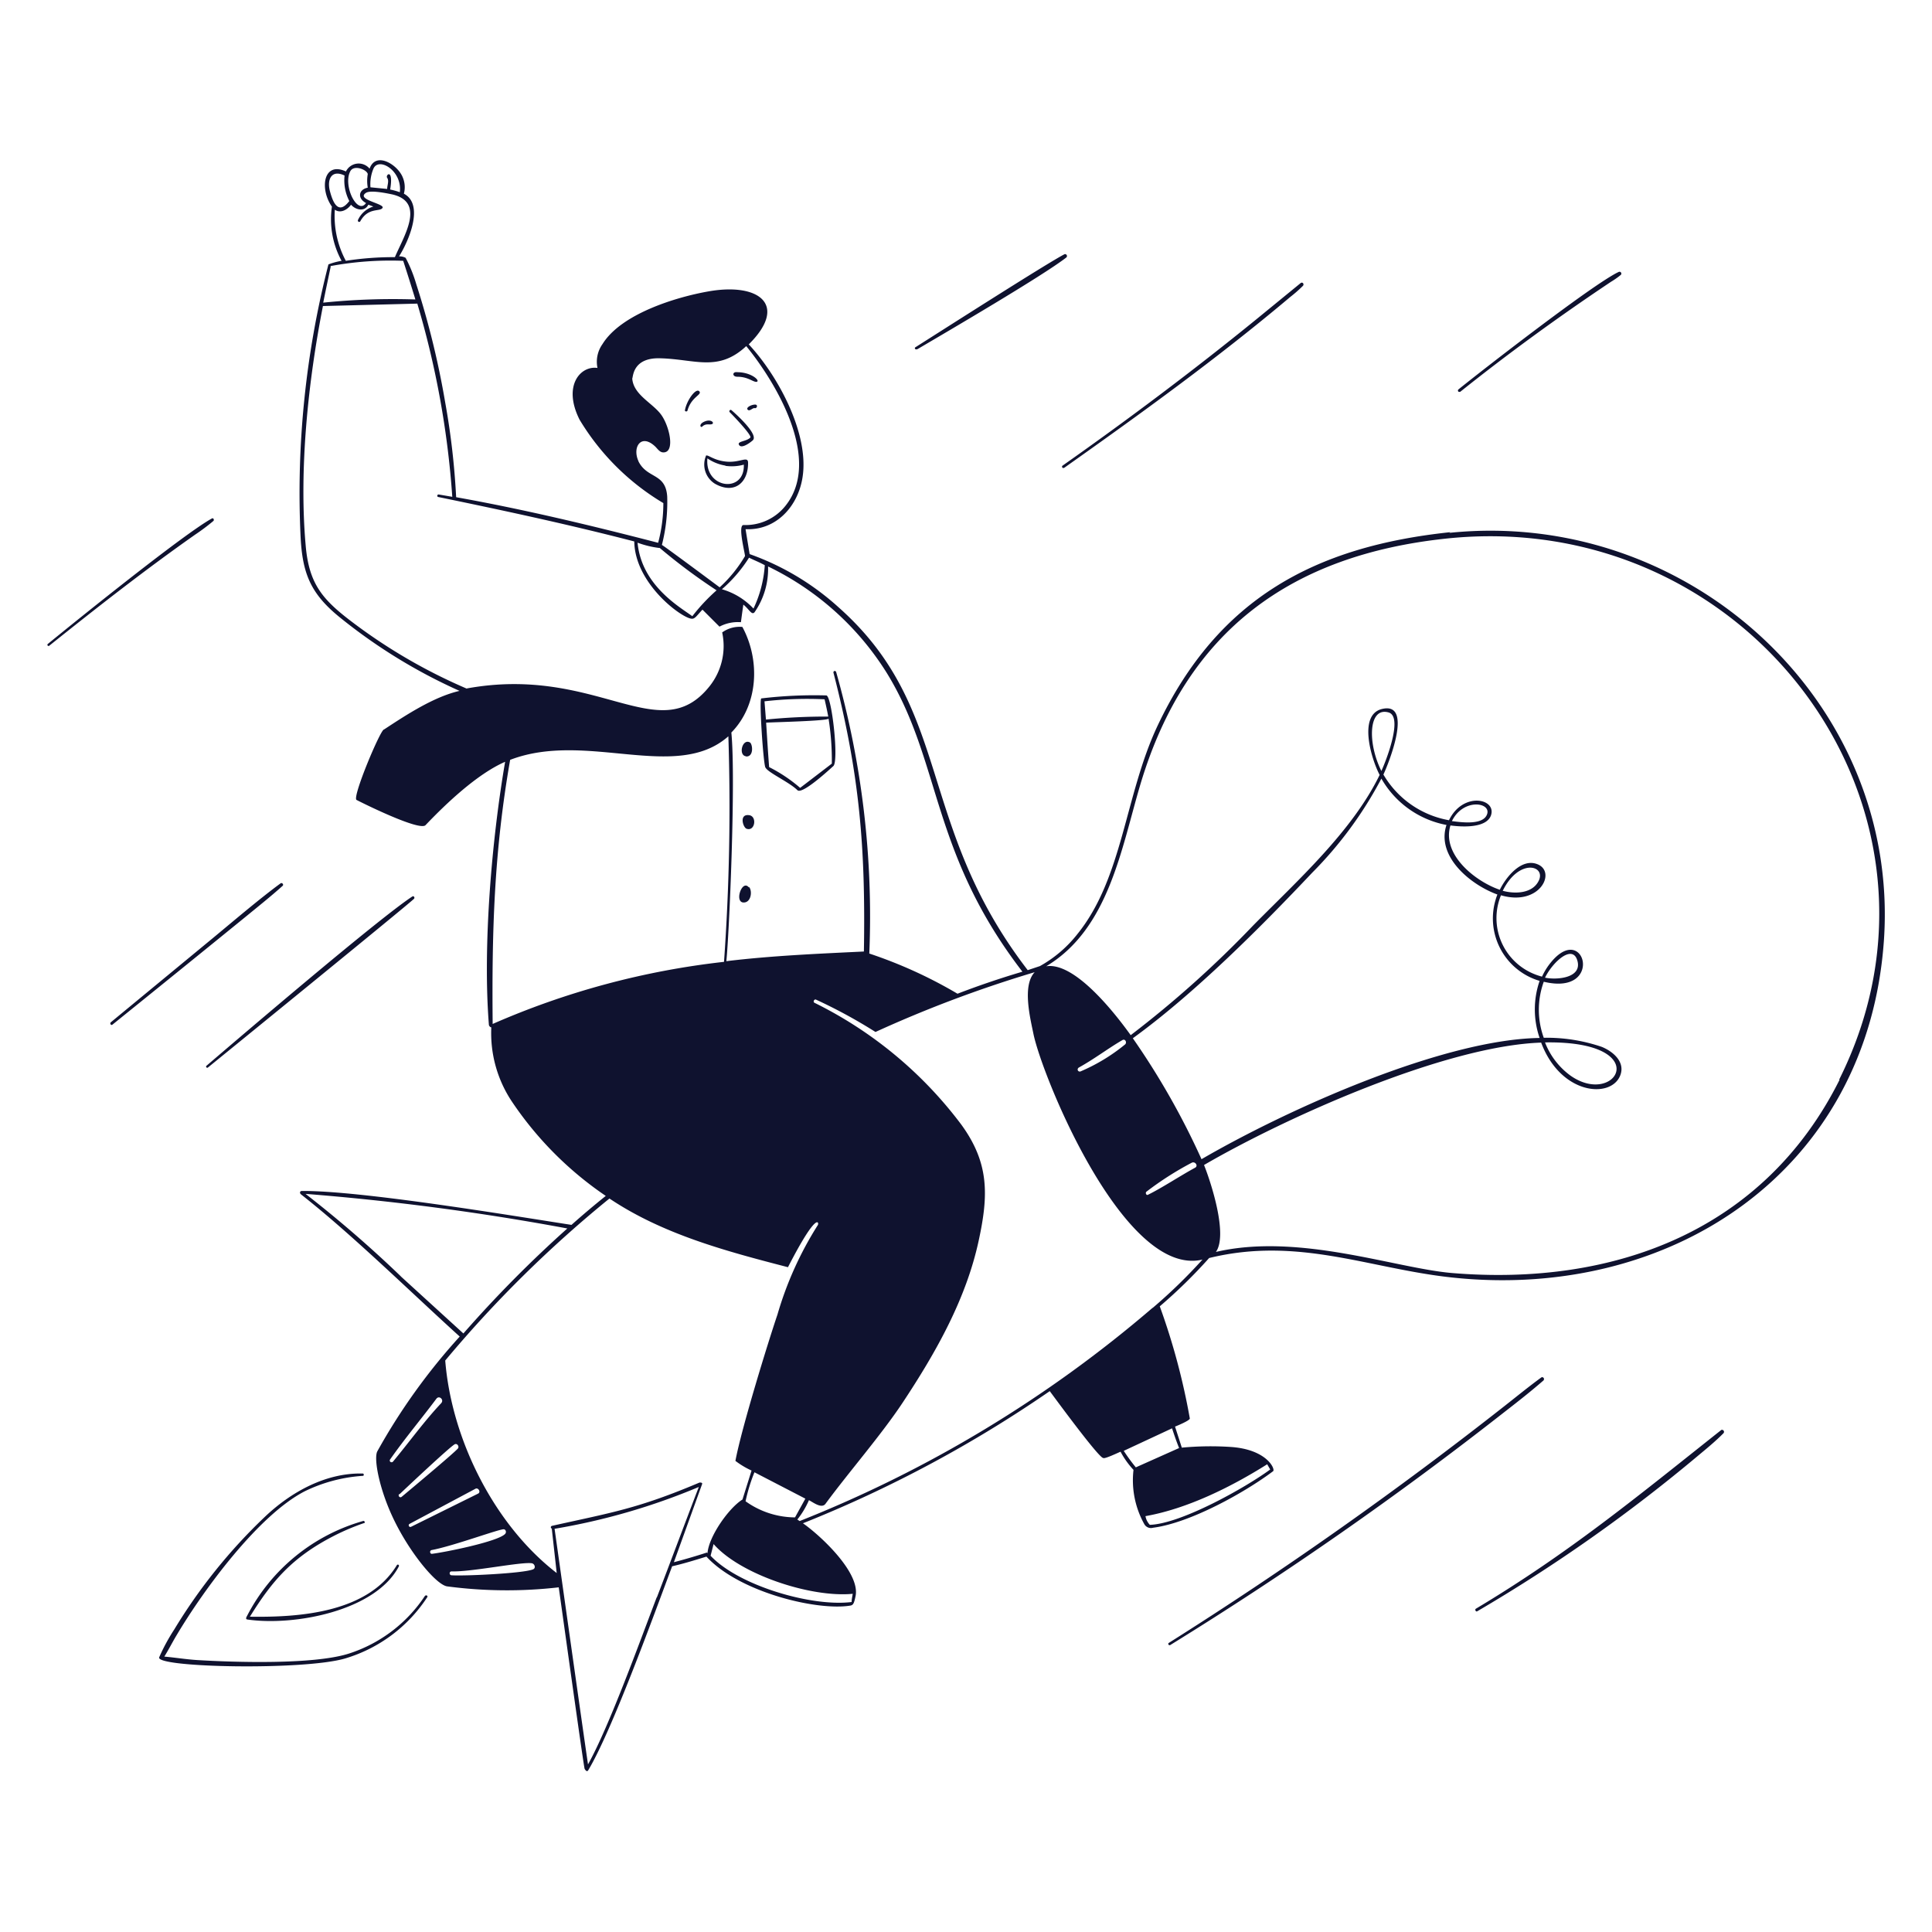 <svg xmlns="http://www.w3.org/2000/svg" viewBox="0 0 200 200" height="128" width="128"><path d="M76.32 39c1.07 0 1.55.49 1.94.53.57 0-.39-1-1.94-1-.53-.08-.54.47 0 .47zm-3.25 8.22a2.34 2.34 0 0 0 .93 2.85c2 1.14 3.46-.08 3.44-2.16 0-.75-.81 0-2.21-.12s-1.96-.79-2.16-.61zm2 1A4.65 4.65 0 0 0 77 48.1c.11 3-4.07 2.51-3.77-.65a4.54 4.54 0 0 0 1.88.75zm-2.38-4.06c.39-.36.71-.16 1-.25s0-.52-.63-.32c-.81.27-.56.77-.33.55zm4.51 34.15c.88.07.71-1.32.42-1.46-.8-.41-1.21 1.37-.38 1.44zm.31 13.54c-.73-.88-1.6 1.81-.37 1.56.63-.14.74-1.19.41-1.58zm72.52-36.69c24.72-2.56 46.62 17.44 45 42.07-1.61 24.09-22.18 37.5-44.86 35-8.47-.93-15.81-4.25-25-2a52.94 52.94 0 0 1-5.11 5 69.54 69.54 0 0 1 3.11 11.61c0 .22-1.35.77-1.53.84.23.73.47 1.45.7 2.18a32 32 0 0 1 5.09-.07c3.76.26 4.62 2.33 4.36 2.51-3 2.25-8.62 5.36-12.42 5.85a.79.79 0 0 1-.9-.35 9.32 9.32 0 0 1-1.13-5.64 8.71 8.71 0 0 1-1.34-1.88c-.23.09-1.64.77-1.78.65-.39.14-5.43-6.77-5.55-6.92a129.43 129.43 0 0 1-25.55 13.68c1.72 1.19 6 5.11 5.44 7.58-.14.66-.22.89-.53.94-3.44.57-11.51-1.38-14.9-5.07-1.21.37-2.32.72-3.55 1-1.92 5.12-6.22 17-8.69 21.12-.13.2-.28 0-.37-.15s-2.52-17.7-2.68-18.79a47.07 47.07 0 0 1-11.56-.1c-1.12-.18-3.76-3.35-5.43-6.75-1.54-3.11-2.2-6.45-1.79-7.23a63.51 63.51 0 0 1 8.53-11.88c-5.1-4.62-11.18-10.6-16.42-14.71-.18-.14-.13-.35.06-.36 6-.06 21.5 2.51 27.93 3.51q1.74-1.55 3.55-3a36.08 36.08 0 0 1-9.62-9.62 12.77 12.77 0 0 1-2.23-7.83c-.11 0-.24-.15-.25-.26-.65-8.24.31-19.24 1.68-27.23-2.88 1.26-6.08 4.29-8.24 6.56-.6.63-6.23-2.14-7.14-2.61-.49-.25 2.51-7.37 2.84-7.29 2.31-1.52 5.14-3.38 7.82-4A56.07 56.07 0 0 1 35.29 64c-3.14-2.51-4-4.61-4.18-8.57A95.25 95.25 0 0 1 34 27.37a7.29 7.29 0 0 1 1.36-.37 9 9 0 0 1-1-5.61c-1.29-1.82-.9-4.73 1.45-3.64a1.47 1.47 0 0 1 2.45-.29c.64-1.83 2.93-.41 3.44.92a2.59 2.59 0 0 1 .11 1.67c2.15 1.14.48 4.94-.5 6.49a1.33 1.33 0 0 1 .68.15 14.57 14.57 0 0 1 1.1 2.72 87.55 87.55 0 0 1 3 12.27 77.39 77.39 0 0 1 1.13 9.79c7 1.25 14 2.93 20.91 4.72a15.83 15.83 0 0 0 .54-4.11A25.11 25.11 0 0 1 60 43.45c-1.78-3.53.1-5.62 1.85-5.36a3.16 3.16 0 0 1 .52-2.47c1.94-3.14 7.62-4.87 11-5.46 5.25-.92 8.25 1.43 4.14 5.49 3 3.2 6.28 9.23 5.57 13.75-.46 3-2.72 5.53-5.9 5.38l.42 2.58a27.2 27.2 0 0 1 9.2 5.5c11.94 10.58 7.94 22.41 19.59 37.57l1.26-.42a12.91 12.91 0 0 0 3.87-3.3c4.74-5.85 4.93-14.45 8.33-21.62 6.24-13.16 16.31-18.53 30.3-20zm-72.49 2.57A14.66 14.66 0 0 1 74.73 61 7.18 7.18 0 0 1 78 63a12.34 12.34 0 0 0 1.17-4.49c-.56-.31-1.09-.51-1.63-.78zm-11.45-10c-.65-1.43.26-2.87 1.7-1.54.24.21.47.62.84.64 1.29.08.7-2.67-.18-3.89s-2.88-2.06-3-3.76c.1-.1 0-2.18 2.89-2.09 3.64.09 6 1.45 8.91-1.26 3.15 3.86 7.84 11.79 4.07 16.52a5.28 5.28 0 0 1-4.35 2c-.63 0 .18 3 .15 3.22a14.06 14.06 0 0 1-2.62 3.23s-5.5-4.1-5.98-4.39a18 18 0 0 0 .55-5c-.16-2.48-2.07-1.82-2.98-3.66zm2.19 9a10.08 10.08 0 0 1-2.28-.55c.42 4.43 4.38 6.66 5.67 7.61a19.29 19.29 0 0 1 2.51-2.68 60.11 60.11 0 0 1-5.9-4.4zM38.65 17.48a4.15 4.15 0 0 0-.3 1.91l1.73.17c0-.38.22-.84 0-1.15s.69-1.07.31 1.21a7.08 7.08 0 0 1 1 .28c.27-2.25-2.22-3.7-2.74-2.42zm-2.4.27c-.76 1.49.76 4.55 1.64 3.27-.94-.51-.75-1.42.18-1.59a4.17 4.17 0 0 1 0-1.41c-.07-.45-1.46-1.02-1.82-.27zm-2.09 2.06c.28 1.05.83 2.54 2 1a4.64 4.64 0 0 1-.49-2.64c-1.38-.66-1.84.44-1.51 1.64zm.5 1.9A9.82 9.82 0 0 0 35.8 27a32 32 0 0 1 5.08-.38c.93-2.2 3.19-5.67-.25-6.49-.58-.12-2.32-.49-2.77-.15-1 .7 2 1.11 1.74 1.54s-1.48-.09-2.3 1.38a.13.13 0 0 1-.18.06.15.15 0 0 1-.07-.17 2.57 2.57 0 0 1 1.6-1.41l-.52-.19c-.38.78-1.35.53-1.79 0-.34.48-1.06.95-1.68.52zm-.42 5.86c-.26 1.25-.53 2.5-.78 3.76A70.62 70.62 0 0 1 43 31q-.61-2-1.26-4a34.16 34.16 0 0 0-7.56.55zM48.35 71.3a56.46 56.46 0 0 1-11.71-6.77c-3.2-2.4-4.66-4-5-8.11-.7-7.88.27-17 1.79-24.74l9.77-.25a92.41 92.41 0 0 1 3.62 20l-1.4-.24a.13.13 0 0 0-.15.11.12.12 0 0 0 .1.15c6.8 1.4 13.58 2.86 20.29 4.6.06 4.46 5.1 8.08 6 8 .3 0 .53-.39 1.06-.94l1.76 1.76a4.09 4.09 0 0 1 2.22-.46c.08-.61.16-1.21.25-1.82.6.47.86 1.13 1.16.79a7.87 7.87 0 0 0 1.4-4.74 29.7 29.7 0 0 1 12.33 11.09c5.63 9.2 4.49 18.51 14 30.86q-3.39 1-6.72 2.28a47.3 47.3 0 0 0-9.13-4.16 92.83 92.83 0 0 0-3.43-29.14.16.16 0 0 0-.18-.11.15.15 0 0 0-.1.18C89 80.17 89.61 87.81 89.43 98.5c-4.76.23-9.51.43-14.24 1 .28-2.55 1-18.7.52-23.67 2.81-2.86 3-7.49 1.14-10.93a3.07 3.07 0 0 0-2.09.57 6.68 6.68 0 0 1-1.33 5.6c-5.21 6.49-11.59-2.27-25.12.2zM51 106a82.42 82.42 0 0 1 23.95-6.43 226.52 226.52 0 0 0 .45-23.35c-5.4 4.78-14.68-.6-22.59 2.44C51.14 88.2 50.91 96.48 51 106zm-9.51 26.13 6.48 5.91a125.43 125.43 0 0 1 10.76-10.87 260 260 0 0 0-27.1-3.58 124.77 124.77 0 0 1 9.86 8.53zm-1.09 18.93a.19.19 0 0 0 0 .26.2.2 0 0 0 .27 0c1.67-2 3.21-4.16 5-6.06.33-.36-.2-.84-.49-.47-1.54 2.06-3.25 4.09-4.78 6.27zm.93 3.59c-.17.17.05.46.25.3.6-.5 5.38-4.49 5.82-5 .18-.22-.1-.6-.36-.42-.64.4-5.1 4.6-5.71 5.18zm1.23 3.4 6.93-3.43c.33-.17 0-.67-.28-.5l-6.81 3.63a.17.17 0 0 0 .16.3zm2.16 2.8c1.22-.14 6.81-1.25 7.57-2.06a.31.31 0 0 0 0-.42.34.34 0 0 0-.12-.06c-.42-.06-5.23 1.73-7.48 2.15-.25.05-.19.42.03.39zm10.46 1.61c.32-.13.17-.58-.12-.63-1.06-.18-6.27.91-8.32.84a.19.19 0 0 0-.19.21.2.2 0 0 0 .16.19c1.23.1 7.46-.19 8.47-.61zm12.82 2.9c1.46-3.81 2.88-7.62 4.34-11.43a67.09 67.09 0 0 1-14.93 4.33s3 21.3 3.46 24.39c2.17-3.86 5.47-13 7.11-17.29zm5.24-4.58c.14-1.74 2.2-4.67 3.62-5.55l.94-3a8.66 8.66 0 0 1-1.67-1c.62-3.34 3.4-12.35 4.35-15.14a36 36 0 0 1 4.18-9.27c.14-.19 0-1.65-3.09 4.36-6.38-1.65-12.95-3.4-18.48-7.11a123.79 123.79 0 0 0-17 16.77c.65 8.15 5.06 17 11.54 22l-.51-4.6a.15.15 0 0 1-.09-.19.2.2 0 0 1 .09-.09c6.18-1.38 8.88-1.77 15.3-4.49.11 0 .32 0 .26.17l-2.92 8.08c1.14-.3 2.28-.63 3.41-1zm10.13-5.64-5.27-2.73a18 18 0 0 0-.92 3 8.87 8.87 0 0 0 5.12 1.67zm4.9 9.85c-4.33.42-11.65-2-14.4-5.15l-.31 1.21c2.89 3.09 10.46 5.31 14.6 4.79 0-.28.07-.56.11-.83zm42.91-13.41c-3.7 2.33-8.25 4.6-12.6 5.37a1.71 1.71 0 0 0 .45.9c3.23-.1 9.92-3.86 12.46-5.73zm-9.85-3.72-5 2.33a18.68 18.68 0 0 0 1.25 1.71l4.48-2c-.28-.69-.51-1.37-.73-2.04zm-2-12.47a54.23 54.23 0 0 0 5.15-5c-8.1 1.93-16.61-19-17.5-23.37-.33-1.62-1.18-5 .13-6.38a127.15 127.15 0 0 0-16.48 6.19 53.12 53.12 0 0 0-6.16-3.35c-.19-.08-.34.25-.15.33A42.47 42.47 0 0 1 99.5 116.4c2.92 4 2.83 7.33 1.82 12-1.31 6.1-4.46 11.64-7.87 16.79-2.21 3.34-5.66 7.3-8 10.49-.42.54-1.32-.2-1.71-.38a8.69 8.69 0 0 1-1.2 2l.24.16a129.07 129.07 0 0 0 36.53-22.07zm-7.68-24.85a.22.22 0 0 0-.06.29.23.23 0 0 0 .25.09 19 19 0 0 0 4.64-2.81c.2-.2 0-.61-.29-.44-1.55.9-2.86 1.93-4.56 2.87zM143 80.6a40.68 40.68 0 0 1-7.16 9.74c-5.41 5.73-12.22 12.54-18.57 17.14a78.18 78.18 0 0 1 7.11 12.52c9-5.23 25.07-12.41 35-12.55a9.07 9.07 0 0 1 0-5.91 6.74 6.74 0 0 1-4.56-8.38 5.27 5.27 0 0 1 .19-.56c-2.76-1-6.36-3.92-5.27-7.2a9.87 9.87 0 0 1-6.74-4.8zm0-.79c.39-.83 2.32-5.62.74-6.06-2.09-.59-2.19 3.17-.74 6.06zm-19.28 41.07c.35-.19 0-.7-.36-.51a32.69 32.69 0 0 0-4.69 3c-.13.12 0 .41.17.31 1.4-.68 3.38-1.99 4.88-2.8zm66.67-9.12c14-28-9.4-59.36-40.74-56-15.86 1.7-26.8 9.41-31.58 25.38-2 6.69-3.27 15-9.77 18.89 3-.48 7.22 5 8.75 7.13a109 109 0 0 0 12.71-11.39c4.54-4.6 10.23-9.72 13.06-15.55-.88-1.68-2.25-6.25.26-6.83 3.26-.77.65 5.69.13 6.79a9.85 9.85 0 0 0 6.79 4.73c1.44-3 5-2.25 4.33-.46-.52 1.3-3 1.16-4.18 1-.93 3 2.56 5.79 5.11 6.66.65-1.34 2.31-3.4 4-2.6 1.83.87.07 4.32-3.88 3.17a6.24 6.24 0 0 0 3.41 8.14 5.91 5.91 0 0 0 .84.28 6.62 6.62 0 0 1 .69-1.18c3.65-4.93 5.91 3.25-.51 1.71a8.5 8.5 0 0 0 0 5.8 17.67 17.67 0 0 1 6 .94c1.16.47 2.49 1.57 1.9 3-1 2.39-6.16 1.94-8.17-3.44-10 .34-26.55 7.81-34.9 12.67.7 1.74 2.5 7.22 1.23 9 8.58-2 18.52 1.67 24.41 2.18 17 1.42 32.39-4.49 40.15-20zm-30.45-3.85a7.67 7.67 0 0 0 2.64 3.44c4.76 3.35 8.8-3.63-2.64-3.44zm0-6.7c1.32.26 3.85 0 3.35-1.76s-2.57.15-3.35 1.76zm-4.39-9c1.26.35 3.06.3 3.72-1 .84-1.61-2.03-2.44-3.72 1.03zM150.3 85c1 .13 3.08.41 3.59-.59.68-1.33-2.38-1.88-3.59.59zm-71.06-5.55c.25.53 2.46 1.51 3.31 2.35.51.5 3.55-2.36 3.71-2.49.6-.46-.15-7.3-.72-7.32a46 46 0 0 0-6.73.31c-.24.07.2 6.65.42 7.15zm6.54-5.06c-.12.25-5.79.37-6.47.42.1 1.53.19 3.06.31 4.6a15.66 15.66 0 0 1 3.21 2.15l3.28-2.51a27.24 27.24 0 0 0-.33-4.6zm-.42-2a39.17 39.17 0 0 0-6.22.21l.15 1.89a62.34 62.34 0 0 1 6.45-.31c-.11-.6-.24-1.18-.38-1.79zm-7.79 12c-1.09-.17-.66 1.26-.29 1.4.88.31 1.11-1.27.29-1.4zm-6.4-41.89c.39-1.44 1.57-1.64 1.21-2s-1.33 1-1.48 2c0 .09.22.15.27 0zM44 165.19a14.92 14.92 0 0 1-7.92 6c-3.67 1.15-11.83.89-15.65.66-1.14-.07-2.28-.26-3.42-.36.45-.72.83-1.48 1.27-2.21 2.79-4.7 8.48-12.45 13.28-14.91a16.06 16.06 0 0 1 6-1.59c.14 0 .12-.24 0-.24-3.83-.1-7.45 1.92-10.15 4.49a56.24 56.24 0 0 0-9.37 11.65 20 20 0 0 0-1.56 2.88c-.44 1.07 15 1.38 19.26.12a15.39 15.39 0 0 0 8.49-6.34c.1-.15-.15-.27-.24-.12zm115.79-22.33c.14-.13-.07-.38-.23-.27-1.25.91-2.45 1.89-3.67 2.85A411.75 411.75 0 0 1 121 170.07c-.15.09 0 .31.15.22a376.07 376.07 0 0 0 34.63-24.15c1.38-1.07 2.74-2.14 4.05-3.28zM21.36 110.34a.12.12 0 0 0 .15.18s20.61-16.76 21.34-17.47c.12-.11 0-.34-.16-.25-3.47 2.27-17.69 14.42-21.33 17.54zM34.55 159a23.9 23.9 0 0 1 3.13-1.33c.15 0 .07-.26-.08-.22a19.53 19.53 0 0 0-12 9.78c-.06.12-.24.37 0 .42 4.82.7 13.26-.86 15.69-5.5a.13.13 0 0 0-.05-.17.12.12 0 0 0-.16.05c-3 4.9-10 5.41-15.21 5.33 2.33-3.77 4.44-6.18 8.68-8.36zm143.6-10.94c-8.63 6.84-15.73 12.71-25.36 18.47-.16.09 0 .36.13.27a165.86 165.86 0 0 0 22.89-16.13c.89-.74 1.79-1.48 2.6-2.3a.21.21 0 0 0 0-.29.2.2 0 0 0-.26-.03zm-68-99.62c8-5.66 15.93-11.39 23.42-17.7a14.37 14.37 0 0 0 1.31-1.15c.14-.15 0-.42-.22-.3L130 33.1c-6.47 5.26-13.16 10.28-20 15.1-.14.1 0 .32.13.23zm41-7.87c5-4 10.26-7.82 15.62-11.4a8.33 8.33 0 0 0 1-.7.19.19 0 0 0-.2-.32c-2.55 1.17-14.22 10.24-16.6 12.17a.16.16 0 0 0 0 .22.17.17 0 0 0 .15.02zM95 36.13c2.94-1.73 12.94-7.57 15.39-9.48a.2.2 0 0 0-.18-.34c-1.83.94-13 8.09-15.42 9.62-.17.07-.08.34.21.2zM20.18 55.36a22.08 22.08 0 0 0 1.91-1.43c.11-.1 0-.35-.15-.26-2.8 1.52-13.8 10.38-17 13a.12.12 0 0 0 .14.19C10 62.92 15 59 20.18 55.36zm9.08 36.34c-1.23 1.1-2.51 2.12-3.79 3.17q-6.9 5.61-13.83 11.2c-.15.12-.31-.13-.16-.25L22.17 97c2.09-1.73 4.75-4 6.88-5.56.15-.1.35.13.21.26zm48.93-49.82c-.42 0-1 .31-.79.53s.52-.22.73-.16.37-.34.06-.37zm-.52 3.42c-.41.42-1.44.37-1.15.78s1.22-.33 1.4-.49c.67-.59-1.79-2.78-2.2-3.13-.14-.11-.3.1-.17.22s2.34 2.4 2.12 2.62z" fill="#0f122f" fill-rule="evenodd"></path></svg>